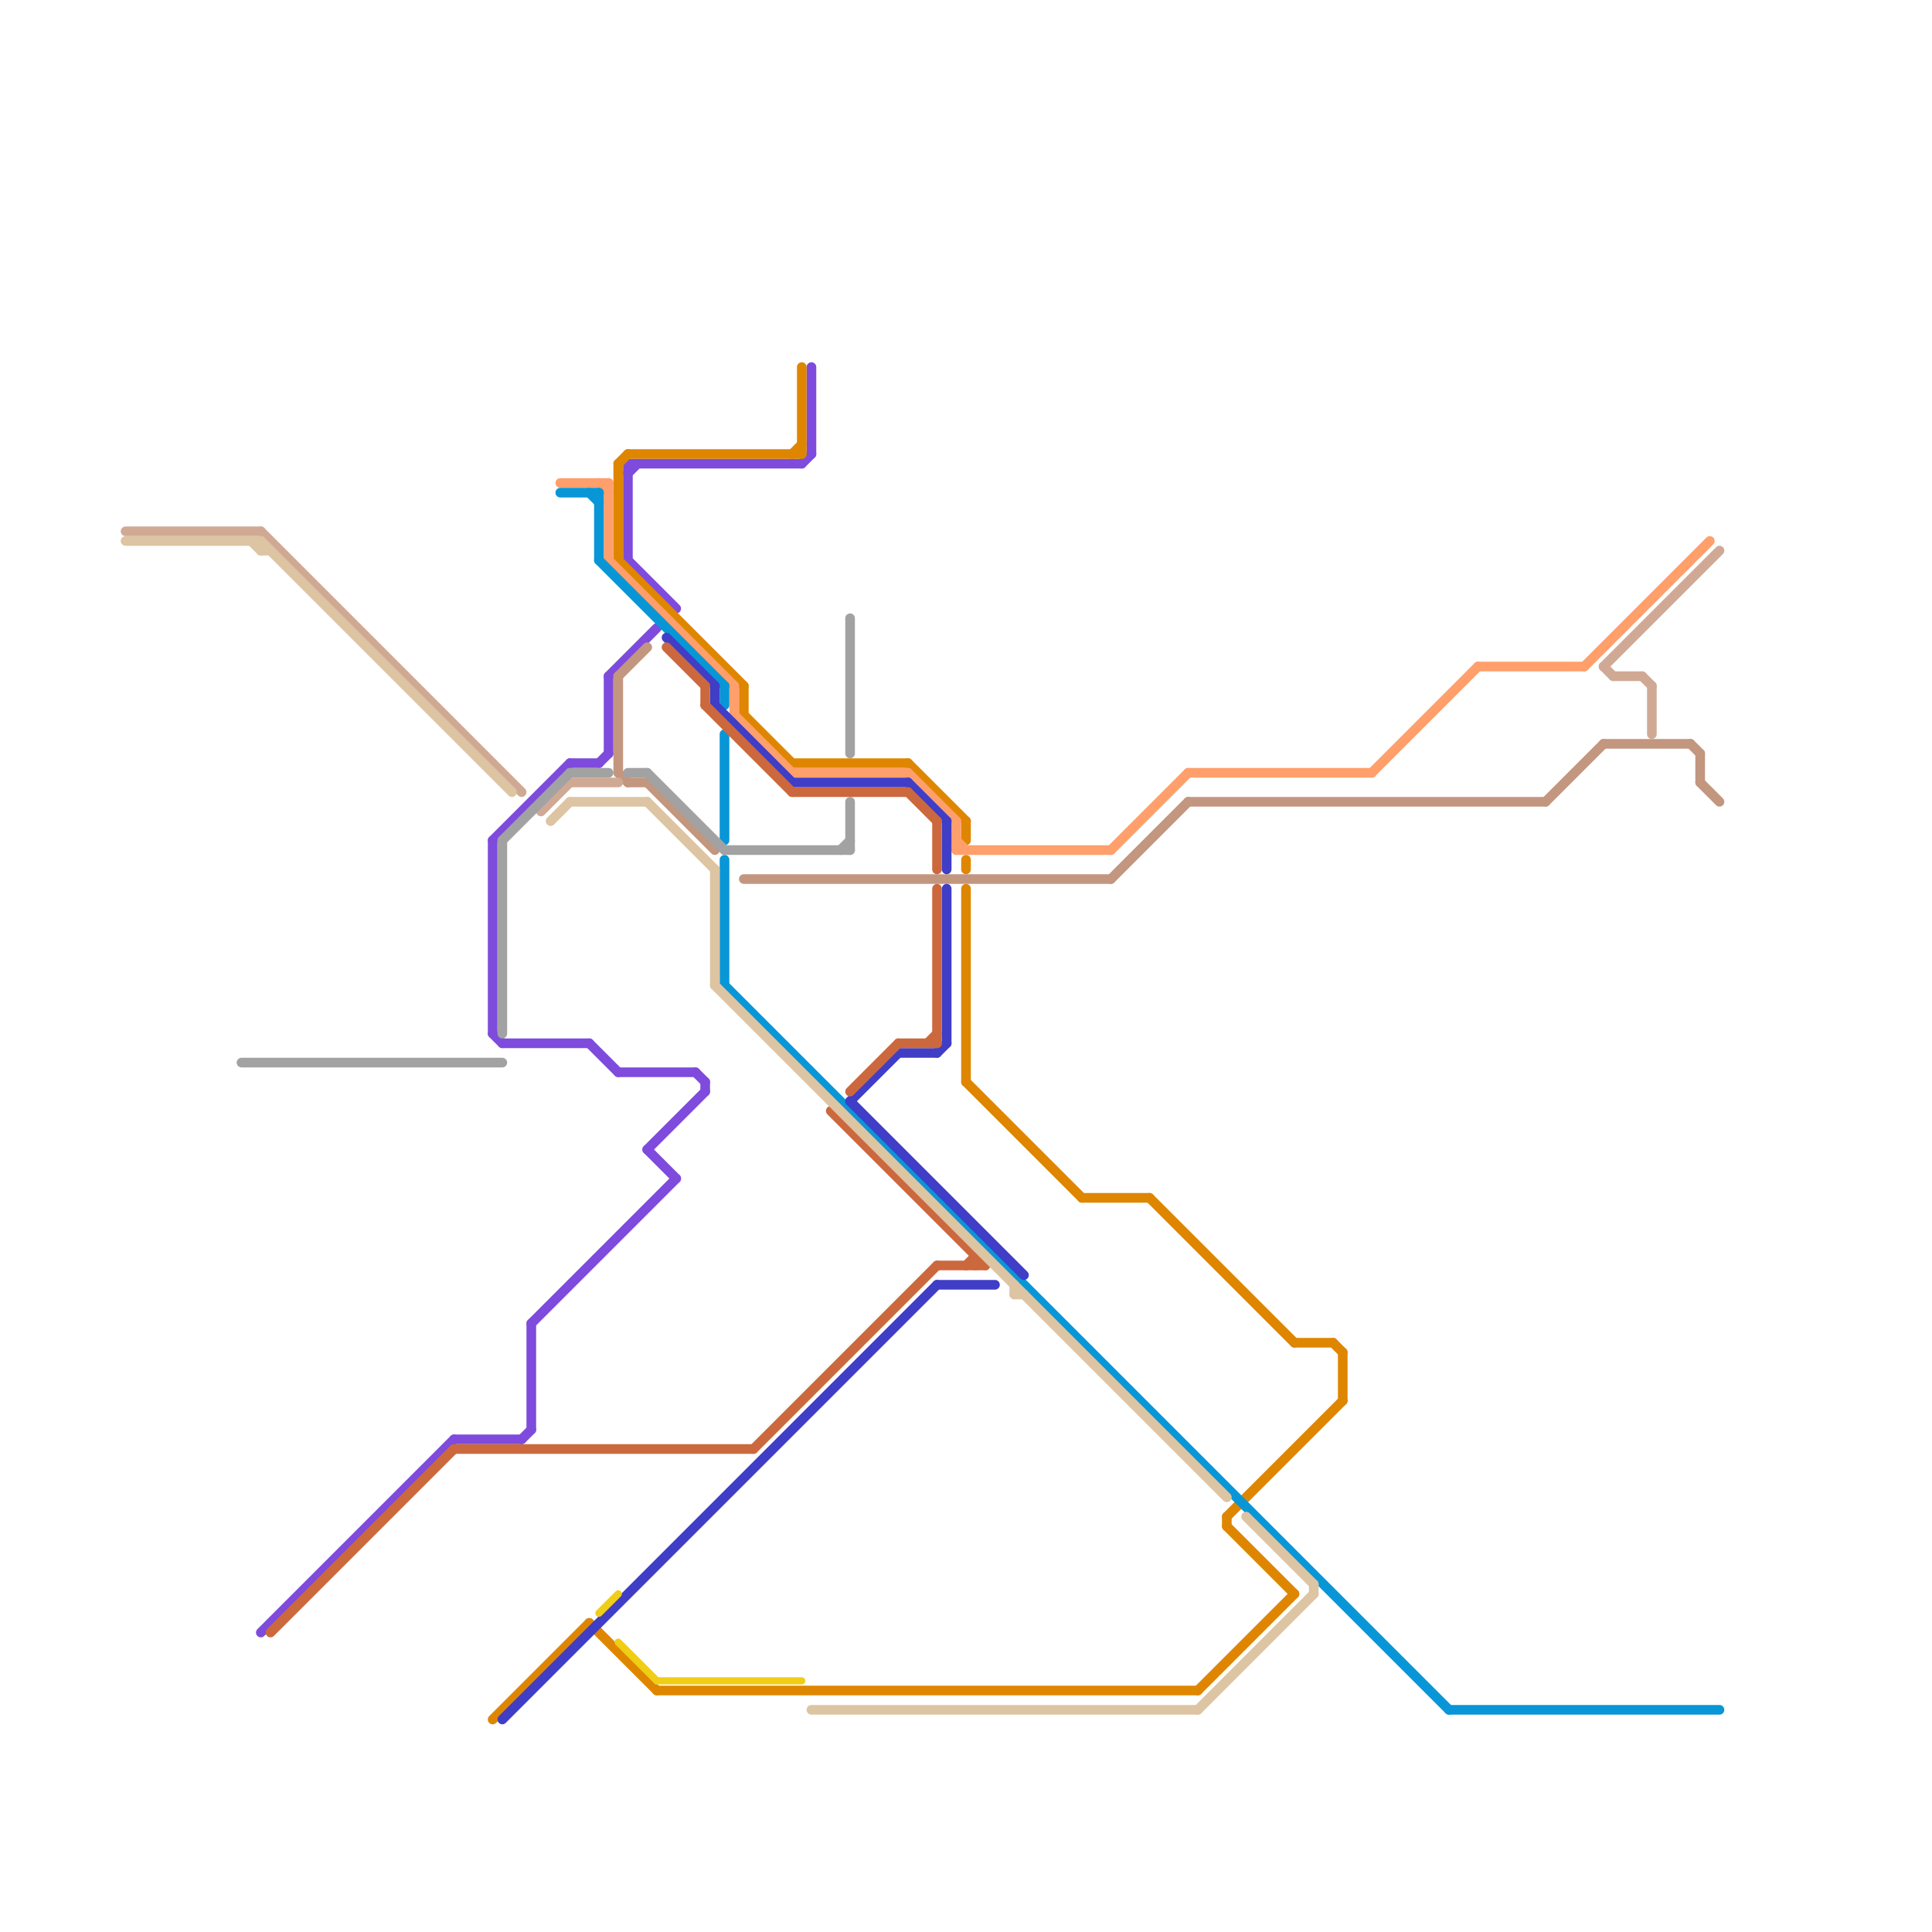 
<svg version="1.1" xmlns="http://www.w3.org/2000/svg" viewBox="0 0 200 200">
<style>line { stroke-width: 1; fill: none; stroke-linecap: round; stroke-linejoin: round; } .c0 { stroke: #7e4bdd } .c1 { stroke: #df8600 } .c2 { stroke: #ff9f6b } .c3 { stroke: #0896d7 } .c4 { stroke: #c3967f } .c5 { stroke: #d0a995 } .c6 { stroke: #403dc7 } .c7 { stroke: #cc683e } .c8 { stroke: #a2a2a2 } .c9 { stroke: #ddc4a2 } .c10 { stroke: #f0ce15 } .w1 { stroke-width: 1; }.w2 { stroke-width: .75; }</style><line class="c0 " x1="67" y1="119" x2="73" y2="113"/><line class="c0 " x1="65" y1="48" x2="65" y2="58"/><line class="c0 " x1="83" y1="48" x2="84" y2="47"/><line class="c0 " x1="52" y1="108" x2="61" y2="108"/><line class="c0 " x1="72" y1="111" x2="73" y2="112"/><line class="c0 " x1="65" y1="48" x2="83" y2="48"/><line class="c0 " x1="55" y1="137" x2="55" y2="148"/><line class="c0 " x1="59" y1="79" x2="62" y2="79"/><line class="c0 " x1="51" y1="87" x2="59" y2="79"/><line class="c0 " x1="51" y1="107" x2="52" y2="108"/><line class="c0 " x1="84" y1="38" x2="84" y2="47"/><line class="c0 " x1="67" y1="119" x2="70" y2="122"/><line class="c0 " x1="63" y1="70" x2="68" y2="65"/><line class="c0 " x1="63" y1="70" x2="63" y2="78"/><line class="c0 " x1="73" y1="112" x2="73" y2="113"/><line class="c0 " x1="27" y1="169" x2="47" y2="149"/><line class="c0 " x1="65" y1="49" x2="66" y2="48"/><line class="c0 " x1="65" y1="58" x2="70" y2="63"/><line class="c0 " x1="61" y1="108" x2="64" y2="111"/><line class="c0 " x1="54" y1="149" x2="55" y2="148"/><line class="c0 " x1="51" y1="87" x2="51" y2="107"/><line class="c0 " x1="55" y1="137" x2="70" y2="122"/><line class="c0 " x1="62" y1="79" x2="63" y2="78"/><line class="c0 " x1="64" y1="111" x2="72" y2="111"/><line class="c0 " x1="47" y1="149" x2="54" y2="149"/><line class="c1 " x1="112" y1="124" x2="119" y2="124"/><line class="c1 " x1="100" y1="112" x2="112" y2="124"/><line class="c1 " x1="94" y1="79" x2="100" y2="85"/><line class="c1 " x1="83" y1="38" x2="83" y2="47"/><line class="c1 " x1="138" y1="139" x2="139" y2="140"/><line class="c1 " x1="77" y1="71" x2="77" y2="74"/><line class="c1 " x1="127" y1="157" x2="139" y2="145"/><line class="c1 " x1="139" y1="140" x2="139" y2="145"/><line class="c1 " x1="100" y1="92" x2="100" y2="112"/><line class="c1 " x1="77" y1="74" x2="82" y2="79"/><line class="c1 " x1="124" y1="175" x2="134" y2="165"/><line class="c1 " x1="65" y1="47" x2="83" y2="47"/><line class="c1 " x1="127" y1="157" x2="127" y2="158"/><line class="c1 " x1="82" y1="47" x2="83" y2="46"/><line class="c1 " x1="68" y1="175" x2="124" y2="175"/><line class="c1 " x1="100" y1="89" x2="100" y2="90"/><line class="c1 " x1="127" y1="158" x2="134" y2="165"/><line class="c1 " x1="119" y1="124" x2="134" y2="139"/><line class="c1 " x1="134" y1="139" x2="138" y2="139"/><line class="c1 " x1="100" y1="85" x2="100" y2="87"/><line class="c1 " x1="51" y1="178" x2="61" y2="168"/><line class="c1 " x1="64" y1="48" x2="64" y2="58"/><line class="c1 " x1="82" y1="79" x2="94" y2="79"/><line class="c1 " x1="61" y1="168" x2="68" y2="175"/><line class="c1 " x1="64" y1="58" x2="77" y2="71"/><line class="c1 " x1="64" y1="48" x2="65" y2="47"/><line class="c2 " x1="76" y1="71" x2="76" y2="74"/><line class="c2 " x1="63" y1="58" x2="76" y2="71"/><line class="c2 " x1="164" y1="69" x2="177" y2="56"/><line class="c2 " x1="94" y1="80" x2="99" y2="85"/><line class="c2 " x1="153" y1="69" x2="164" y2="69"/><line class="c2 " x1="123" y1="80" x2="142" y2="80"/><line class="c2 " x1="142" y1="80" x2="153" y2="69"/><line class="c2 " x1="76" y1="74" x2="82" y2="80"/><line class="c2 " x1="99" y1="87" x2="100" y2="88"/><line class="c2 " x1="63" y1="50" x2="63" y2="58"/><line class="c2 " x1="58" y1="50" x2="63" y2="50"/><line class="c2 " x1="62" y1="50" x2="63" y2="51"/><line class="c2 " x1="99" y1="88" x2="115" y2="88"/><line class="c2 " x1="115" y1="88" x2="123" y2="80"/><line class="c2 " x1="99" y1="85" x2="99" y2="88"/><line class="c2 " x1="82" y1="80" x2="94" y2="80"/><line class="c3 " x1="150" y1="177" x2="178" y2="177"/><line class="c3 " x1="58" y1="51" x2="62" y2="51"/><line class="c3 " x1="75" y1="76" x2="75" y2="87"/><line class="c3 " x1="61" y1="51" x2="62" y2="52"/><line class="c3 " x1="75" y1="102" x2="150" y2="177"/><line class="c3 " x1="62" y1="58" x2="75" y2="71"/><line class="c3 " x1="75" y1="89" x2="75" y2="102"/><line class="c3 " x1="75" y1="71" x2="75" y2="73"/><line class="c3 " x1="62" y1="51" x2="62" y2="58"/><line class="c4 " x1="115" y1="91" x2="123" y2="83"/><line class="c4 " x1="64" y1="70" x2="67" y2="67"/><line class="c4 " x1="175" y1="77" x2="176" y2="78"/><line class="c4 " x1="123" y1="83" x2="160" y2="83"/><line class="c4 " x1="65" y1="81" x2="67" y2="81"/><line class="c4 " x1="176" y1="78" x2="176" y2="81"/><line class="c4 " x1="64" y1="70" x2="64" y2="80"/><line class="c4 " x1="176" y1="81" x2="178" y2="83"/><line class="c4 " x1="166" y1="77" x2="175" y2="77"/><line class="c4 " x1="64" y1="80" x2="65" y2="81"/><line class="c4 " x1="77" y1="91" x2="115" y2="91"/><line class="c4 " x1="160" y1="83" x2="166" y2="77"/><line class="c4 " x1="67" y1="81" x2="74" y2="88"/><line class="c5 " x1="167" y1="70" x2="170" y2="70"/><line class="c5 " x1="13" y1="55" x2="27" y2="55"/><line class="c5 " x1="170" y1="70" x2="171" y2="71"/><line class="c5 " x1="166" y1="69" x2="178" y2="57"/><line class="c5 " x1="166" y1="69" x2="167" y2="70"/><line class="c5 " x1="56" y1="84" x2="59" y2="81"/><line class="c5 " x1="27" y1="55" x2="54" y2="82"/><line class="c5 " x1="171" y1="71" x2="171" y2="76"/><line class="c5 " x1="59" y1="81" x2="64" y2="81"/><line class="c6 " x1="74" y1="73" x2="82" y2="81"/><line class="c6 " x1="69" y1="66" x2="74" y2="71"/><line class="c6 " x1="88" y1="114" x2="93" y2="109"/><line class="c6 " x1="93" y1="109" x2="97" y2="109"/><line class="c6 " x1="97" y1="133" x2="103" y2="133"/><line class="c6 " x1="98" y1="85" x2="98" y2="90"/><line class="c6 " x1="97" y1="109" x2="98" y2="108"/><line class="c6 " x1="88" y1="114" x2="106" y2="132"/><line class="c6 " x1="74" y1="71" x2="74" y2="73"/><line class="c6 " x1="82" y1="81" x2="94" y2="81"/><line class="c6 " x1="94" y1="81" x2="98" y2="85"/><line class="c6 " x1="98" y1="92" x2="98" y2="108"/><line class="c6 " x1="52" y1="178" x2="97" y2="133"/><line class="c7 " x1="82" y1="82" x2="94" y2="82"/><line class="c7 " x1="73" y1="71" x2="73" y2="73"/><line class="c7 " x1="96" y1="108" x2="97" y2="107"/><line class="c7 " x1="101" y1="130" x2="101" y2="131"/><line class="c7 " x1="28" y1="169" x2="47" y2="150"/><line class="c7 " x1="78" y1="150" x2="97" y2="131"/><line class="c7 " x1="93" y1="108" x2="97" y2="108"/><line class="c7 " x1="88" y1="113" x2="93" y2="108"/><line class="c7 " x1="100" y1="131" x2="101" y2="130"/><line class="c7 " x1="97" y1="92" x2="97" y2="108"/><line class="c7 " x1="69" y1="67" x2="73" y2="71"/><line class="c7 " x1="86" y1="115" x2="102" y2="131"/><line class="c7 " x1="94" y1="82" x2="97" y2="85"/><line class="c7 " x1="97" y1="131" x2="102" y2="131"/><line class="c7 " x1="47" y1="150" x2="78" y2="150"/><line class="c7 " x1="73" y1="73" x2="82" y2="82"/><line class="c7 " x1="97" y1="85" x2="97" y2="90"/><line class="c8 " x1="87" y1="88" x2="88" y2="87"/><line class="c8 " x1="52" y1="87" x2="52" y2="107"/><line class="c8 " x1="88" y1="64" x2="88" y2="78"/><line class="c8 " x1="59" y1="80" x2="63" y2="80"/><line class="c8 " x1="75" y1="88" x2="88" y2="88"/><line class="c8 " x1="65" y1="80" x2="67" y2="80"/><line class="c8 " x1="52" y1="87" x2="59" y2="80"/><line class="c8 " x1="67" y1="80" x2="75" y2="88"/><line class="c8 " x1="88" y1="83" x2="88" y2="88"/><line class="c8 " x1="25" y1="110" x2="52" y2="110"/><line class="c9 " x1="105" y1="133" x2="105" y2="134"/><line class="c9 " x1="27" y1="56" x2="27" y2="57"/><line class="c9 " x1="27" y1="57" x2="28" y2="57"/><line class="c9 " x1="13" y1="56" x2="27" y2="56"/><line class="c9 " x1="59" y1="83" x2="67" y2="83"/><line class="c9 " x1="124" y1="177" x2="136" y2="165"/><line class="c9 " x1="27" y1="56" x2="53" y2="82"/><line class="c9 " x1="67" y1="83" x2="74" y2="90"/><line class="c9 " x1="136" y1="164" x2="136" y2="165"/><line class="c9 " x1="129" y1="157" x2="136" y2="164"/><line class="c9 " x1="74" y1="102" x2="127" y2="155"/><line class="c9 " x1="105" y1="134" x2="106" y2="134"/><line class="c9 " x1="57" y1="85" x2="59" y2="83"/><line class="c9 " x1="74" y1="90" x2="74" y2="102"/><line class="c9 " x1="84" y1="177" x2="124" y2="177"/><line class="c9 " x1="26" y1="56" x2="27" y2="57"/><line class="c10 w2" x1="68" y1="174" x2="83" y2="174"/><line class="c10 w2" x1="64" y1="170" x2="68" y2="174"/><line class="c10 w2" x1="62" y1="167" x2="64" y2="165"/>


</svg>


